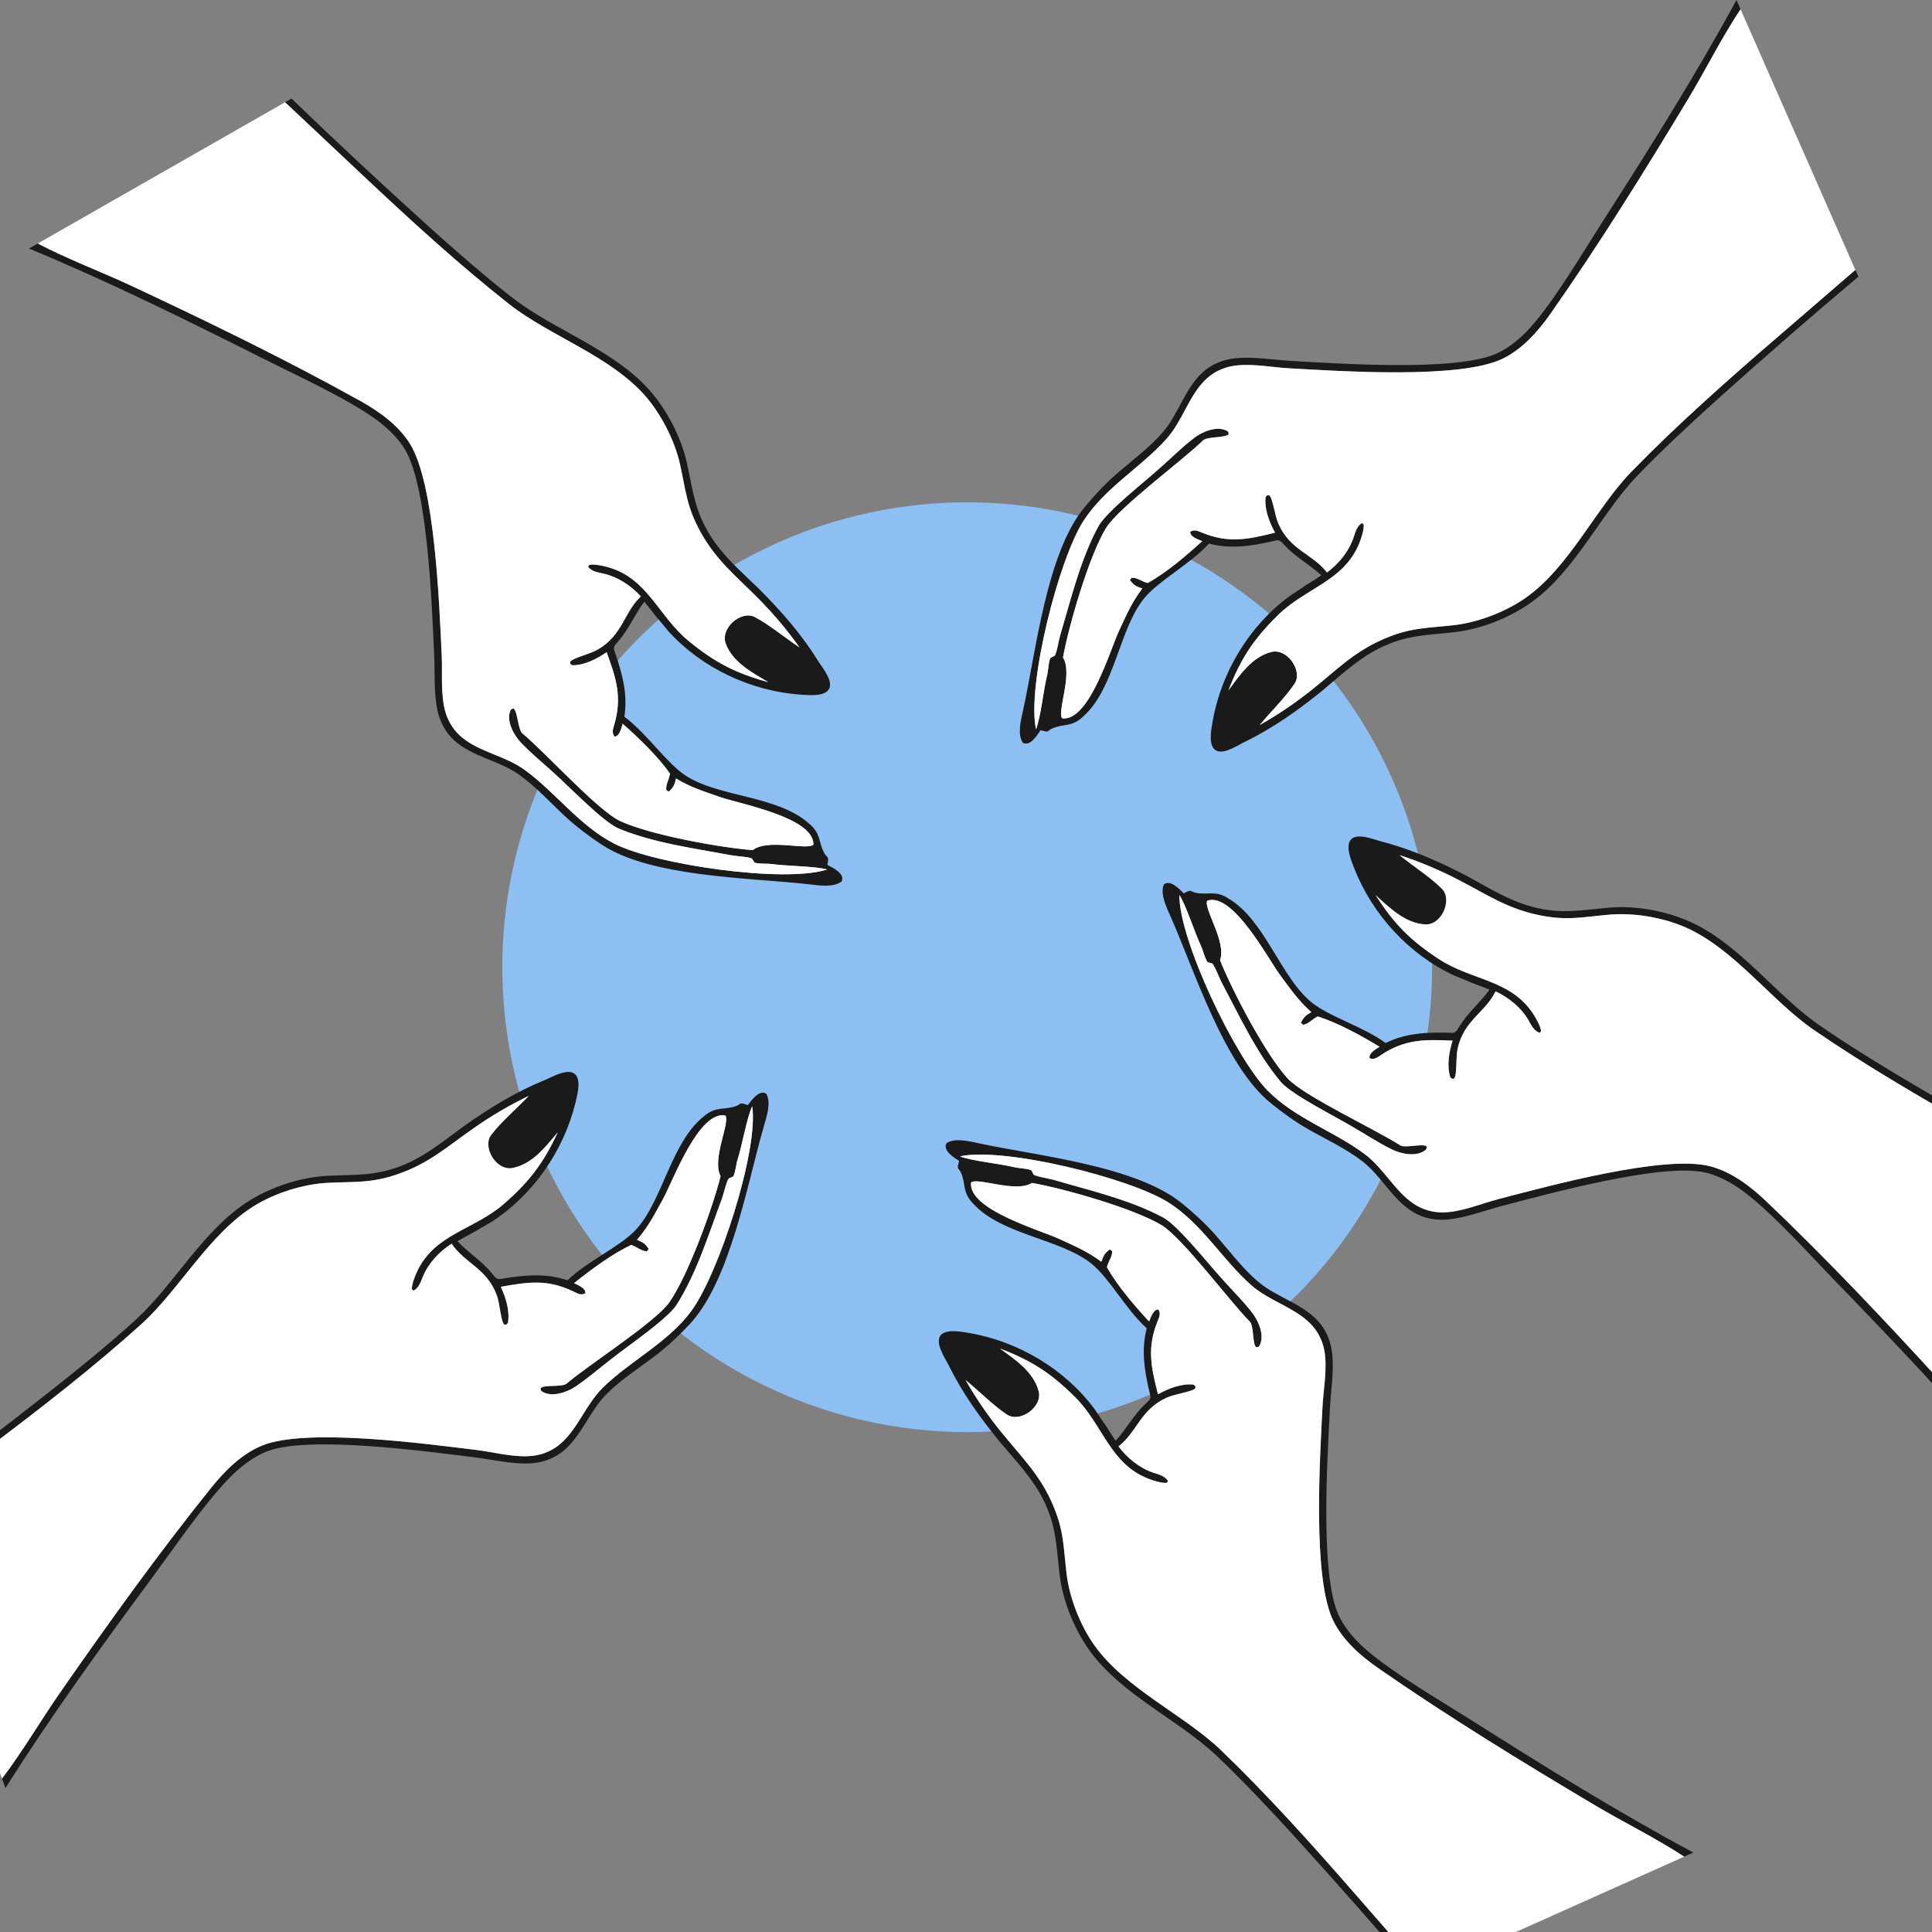 <?xml version="1.0" encoding="UTF-8"?> <svg xmlns="http://www.w3.org/2000/svg" width="800" height="800" viewBox="0 0 800 800" fill="none"><rect x="0" y="0" width="800" height="800" fill="#808080" stroke="none"/><g clip-path="url(#clip0_214_215)"><circle cx="400.5" cy="400.5" r="192.5" fill="#8EBFF3"></circle><path d="M859.19 487.121C836.905 474.946 813.903 461.8 792.028 448.903C780.053 441.843 763.977 431.983 752.64 424.013C735.224 411.771 720.376 391.094 700.193 381.847C690.099 377.223 677.332 374.879 666.304 375.842C654.353 376.885 646.285 378.688 634.292 375.44C624.767 372.861 616.376 367.588 607.679 362.879C596.134 356.854 584.697 351.743 572.061 348.464C568.689 347.589 560.906 344.227 558.87 348.435C557.41 351.454 559.639 356.547 560.727 359.484C568.274 378.672 583.309 395.143 602.04 403.892C603.204 404.436 608.849 406.583 609.459 406.983C611.821 407.879 614.472 408.821 616.771 409.802C613.025 415.059 607.807 419.285 604.39 424.911C602.702 427.69 602.719 427.831 599.422 427.619C590.401 427.424 582.087 427.809 573.764 431.886C564.524 425.088 550.424 421.036 543.028 415C530.28 404.596 523.731 380.943 508.724 372.079C503.215 368.456 500.168 370.772 495.077 369.671C492.513 369.117 493.787 368.027 490.125 369.921C488.334 368.08 484.459 363.976 481.873 366.317C480.331 370.304 483.085 375.817 484.703 379.48C494.651 402.001 506.982 441.334 526.281 456.847C531.103 460.735 535.964 464.282 541.347 467.38C548.97 471.767 557.253 475.51 564.218 480.928C572.102 487.062 576.676 496.878 585.334 501.994C589.734 504.593 594.859 505.473 599.904 504.928C607.275 504.134 614.76 501.231 621.942 499.353C641.187 494.32 687.599 481.566 705.701 485.431C712.376 486.856 718.691 490.679 723.964 494.897C735.815 504.375 749.337 519.506 760.216 530.746C784.932 556.283 809.529 582.126 832.337 609.399L833.232 605.324C823.332 595.432 814.121 583.559 804.569 573.122C780.906 547.267 756.636 521.456 731.227 497.305C724.723 491.123 716.962 485.236 708.143 482.932C689.14 477.969 640.864 491.225 620.57 496.5C613.244 498.403 604.874 502.013 597.277 502.033C593.059 502.045 588.95 500.831 585.436 498.493C577.49 493.205 572.926 483.689 564.975 477.788C552.114 468.244 536.211 463.137 524.76 451.45C511.475 437.889 488.13 389.196 488.36 370.618C491.113 374.728 494.816 386.53 497.246 391.558C498.172 393.473 498.676 396.221 499.955 398.359C502.079 399.206 501.841 398.27 503.078 400.717C504.147 402.834 504.948 405.119 506.062 407.216C513.393 420.996 520.389 436.178 530.48 448.158C535.337 453.556 553.267 462.485 560.195 466.66C565.844 469.901 570.456 473.065 576.38 475.976C580.113 477.811 586.767 479.254 590.425 476.041C590.858 475.66 590.696 475.27 590.685 474.668C589.141 473.376 581.788 475.569 579.749 474.237C570.059 467.906 540.008 453.967 533.166 446.534C524.01 436.589 510.196 410.173 505.189 397.597C507.975 390.135 498.308 376.247 499.87 372.948C510.599 369.33 524.967 396.925 530.275 404.051C534.552 409.792 537.417 414.094 542.988 419.098C540.533 420.584 539.952 420.989 538.667 423.535L539.582 424.35C541.897 424.004 543.201 422.086 545.662 420.881C554.048 423.551 563.667 428.855 571.24 433.432C569.798 434.345 566.526 436.262 567.151 438.203C569.011 438.896 570.181 437.975 571.818 436.889C581.767 430.29 589.755 430.378 601.489 430.898C600.023 435.599 599.02 441.269 600.536 446.064C601.45 446.838 600.933 446.705 602.066 446.643C603.43 445.388 602.714 438.073 603.578 434.191C606.201 422.414 614.972 419.33 619.287 410.498C624.776 413.053 629.926 417.236 632.953 422.516C634.12 424.553 635.21 426.901 637.573 427.695L638.117 426.947C637.845 424.829 636.123 421.776 634.922 419.922C625.57 405.492 609.333 406.1 595.576 396.998C583.903 389.276 577.209 382.519 569.641 370.669C575.308 375.822 581.839 382.317 590.089 382.775C596.94 383.229 601.554 372.527 597.06 368.018C592.299 363.242 584.929 358.498 579.548 354.098C588.137 356.895 595.823 360.151 603.831 364.273C615.718 370.39 624.083 376.265 637.523 378.987C649.101 381.333 655.348 379.675 666.721 378.718C676.743 377.875 688.793 379.951 698.008 384.024C718.15 392.928 733.687 414.55 751.031 426.445C772.973 441.496 797.248 455.596 820.424 468.636L858.532 490.119L859.19 487.121Z" fill="#1A1A1A"></path><path d="M858.532 490.119L820.424 468.636C797.248 455.596 772.973 441.496 751.031 426.445C733.687 414.55 718.149 392.928 698.007 384.024C688.793 379.951 676.743 377.875 666.721 378.718C655.348 379.675 649.101 381.333 637.523 378.987C624.083 376.265 615.718 370.39 603.831 364.273C595.823 360.151 588.137 356.895 579.548 354.098C584.929 358.498 592.299 363.242 597.059 368.018C601.554 372.527 596.94 383.229 590.089 382.775C581.839 382.317 575.308 375.822 569.641 370.669C577.208 382.519 583.903 389.276 595.575 396.998C609.333 406.1 625.57 405.492 634.922 419.922C636.123 421.776 637.845 424.829 638.117 426.947L637.573 427.695C635.21 426.901 634.12 424.553 632.952 422.516C629.926 417.236 624.776 413.053 619.287 410.498C614.972 419.33 606.201 422.414 603.578 434.191C602.714 438.073 603.43 445.388 602.066 446.643C600.933 446.705 601.45 446.838 600.536 446.064C599.02 441.269 600.023 435.599 601.489 430.898C589.755 430.378 581.767 430.29 571.818 436.889C570.181 437.975 569.011 438.896 567.15 438.203C566.525 436.262 569.798 434.345 571.24 433.432C563.666 428.855 554.048 423.551 545.662 420.882C543.201 422.086 541.897 424.004 539.581 424.35L538.667 423.535C539.952 420.989 540.533 420.584 542.988 419.098C537.417 414.094 534.552 409.792 530.275 404.051C524.966 396.925 510.599 369.33 499.87 372.948C498.308 376.247 507.975 390.135 505.188 397.597C510.196 410.173 524.01 436.589 533.165 446.534C540.007 453.967 570.059 467.906 579.749 474.237C581.788 475.569 589.141 473.376 590.685 474.668C590.696 475.27 590.858 475.66 590.425 476.041C586.766 479.254 580.113 477.811 576.38 475.976C570.456 473.065 565.844 469.901 560.195 466.66C553.267 462.485 535.337 453.556 530.48 448.158C520.389 436.178 513.393 420.996 506.062 407.216C504.947 405.119 504.147 402.834 503.078 400.717C501.841 398.27 502.079 399.206 499.955 398.359C498.676 396.221 498.172 393.473 497.246 391.558C494.816 386.53 491.112 374.728 488.36 370.618C488.13 389.196 511.475 437.889 524.76 451.45C536.211 463.137 552.114 468.244 564.975 477.788C572.926 483.689 577.49 493.205 585.436 498.493C588.949 500.831 593.059 502.045 597.277 502.033C604.874 502.013 613.244 498.403 620.569 496.5C640.863 491.225 689.14 477.969 708.143 482.932C716.962 485.236 724.723 491.123 731.227 497.305C756.636 521.456 780.906 547.267 804.569 573.122C814.121 583.559 823.332 595.432 833.232 605.324L858.532 490.119Z" fill="white"></path><path d="M586.921 818.241C570.471 798.895 552.925 779.045 535.851 760.248C526.504 749.958 513.583 736.221 503.475 726.74C487.949 712.175 464.686 701.84 451.53 683.957C444.951 675.014 440.062 662.99 438.763 651.997C437.356 640.083 437.481 631.817 431.864 620.734C427.403 611.932 420.534 604.788 414.156 597.23C405.91 587.15 398.581 576.99 392.802 565.285C391.26 562.161 386.387 555.223 390.093 552.375C392.753 550.331 398.192 551.479 401.289 551.947C421.61 555.437 440.794 566.811 453.166 583.373C453.936 584.402 457.185 589.493 457.701 590.009C459.058 592.139 460.52 594.544 461.947 596.595C466.334 591.859 469.411 585.891 474.225 581.402C476.602 579.185 476.744 579.172 475.866 575.987C473.842 567.194 472.53 558.975 474.83 549.997C466.295 542.332 459.462 529.35 452.049 523.335C439.272 512.967 414.781 511.362 403.052 498.47C398.385 493.812 400.034 490.358 397.921 485.597C396.857 483.2 396.049 484.669 397.159 480.698C394.993 479.318 390.187 476.359 391.953 473.351C395.544 471.031 401.501 472.607 405.416 473.446C429.489 478.61 470.507 482.689 489.619 498.432C494.407 502.363 498.867 506.402 502.995 511.043C508.84 517.616 514.187 524.965 520.908 530.683C528.517 537.157 539.057 539.64 545.826 547.077C549.265 550.857 551.168 555.697 551.66 560.747C552.38 568.126 551.059 576.044 550.68 583.458C549.664 603.325 546.609 651.36 554.072 668.298C556.824 674.544 561.851 679.95 567.052 684.257C578.74 693.934 596.304 704.098 609.521 712.466C639.548 731.476 669.85 750.308 701.19 767.097L697.382 768.801C685.684 761.118 672.187 754.512 660.026 747.281C629.902 729.367 599.697 710.848 570.886 690.879C563.511 685.766 556.169 679.364 552.122 671.197C543.4 653.6 546.568 603.637 547.607 582.694C547.982 575.135 549.815 566.206 548.292 558.763C547.446 554.631 545.422 550.854 542.418 547.889C535.626 541.184 525.381 538.649 517.987 532.062C506.028 521.41 497.796 506.877 484.025 498.04C468.048 487.788 415.627 474.827 397.483 478.828C402.067 480.688 414.374 481.915 419.792 483.273C421.855 483.79 424.648 483.725 427.001 484.543C428.262 486.451 427.298 486.408 429.945 487.122C432.235 487.738 434.635 488.057 436.915 488.723C451.897 493.1 468.184 496.864 481.965 504.31C488.238 507.969 500.624 523.71 506.12 529.644C510.441 534.517 514.477 538.389 518.531 543.598C521.086 546.88 523.852 553.102 521.449 557.336C521.164 557.838 520.749 557.758 520.158 557.871C518.579 556.622 519.232 548.976 517.513 547.25C509.345 539.049 489.589 512.458 480.921 507.269C469.323 500.326 440.65 492.169 427.319 489.822C420.579 494.067 405.016 487.425 402.104 489.624C400.742 500.864 430.68 509.324 438.736 513.073C445.227 516.094 450.022 518.025 456.053 522.463C457.01 519.757 457.288 519.106 459.52 517.331L460.503 518.06C460.636 520.397 459.022 522.064 458.343 524.718C462.661 532.387 469.81 540.727 475.83 547.212C476.431 545.614 477.643 542.021 479.671 542.238C480.728 543.919 480.063 545.252 479.333 547.076C474.893 558.158 476.603 565.961 479.497 577.345C483.802 574.954 489.15 572.82 494.153 573.33C495.096 574.066 494.861 573.588 495.031 574.709C494.08 576.3 486.771 577.086 483.146 578.721C472.148 583.683 470.91 592.897 463.14 598.918C466.757 603.772 471.9 607.965 477.685 609.855C479.916 610.584 482.436 611.174 483.695 613.327L483.073 614.011C480.944 614.175 477.604 613.11 475.545 612.31C459.516 606.087 456.811 590.065 445.103 578.444C435.169 568.584 427.193 563.403 414.053 558.402C420.249 562.904 427.936 567.978 430.062 575.963C431.899 582.579 422.358 589.272 417.029 585.787C411.385 582.097 405.242 575.845 399.841 571.47C404.325 579.311 409.075 586.176 414.738 593.179C423.144 603.574 430.597 610.571 435.993 623.177C440.643 634.036 440.289 640.49 441.664 651.82C442.875 661.804 447.357 673.181 453.218 681.375C466.029 699.287 490.358 710.106 505.53 724.671C524.726 743.096 543.466 763.998 560.943 784.04L589.723 816.987L586.921 818.241Z" fill="#1A1A1A"></path><path d="M589.723 816.987L560.943 784.04C543.465 763.998 524.725 743.096 505.53 724.671C490.358 710.106 466.029 699.287 453.218 681.375C447.356 673.18 442.875 661.804 441.663 651.82C440.289 640.49 440.643 634.036 435.993 623.176C430.596 610.57 423.144 603.574 414.738 593.178C409.075 586.176 404.325 579.311 399.841 571.47C405.242 575.845 411.385 582.097 417.029 585.787C422.358 589.271 431.898 582.579 430.061 575.963C427.936 567.978 420.249 562.904 414.053 558.402C427.193 563.403 435.169 568.584 445.103 578.444C456.811 590.065 459.515 606.087 475.545 612.31C477.604 613.109 480.944 614.175 483.073 614.011L483.695 613.327C482.436 611.174 479.916 610.584 477.684 609.855C471.9 607.964 466.757 603.772 463.139 598.917C470.91 592.897 472.147 583.683 483.146 578.721C486.77 577.086 494.079 576.3 495.031 574.709C494.861 573.588 495.096 574.066 494.152 573.329C489.15 572.819 483.802 574.954 479.497 577.345C476.602 565.961 474.893 558.157 479.333 547.075C480.063 545.252 480.727 543.919 479.671 542.238C477.643 542.02 476.43 545.614 475.83 547.211C469.81 540.727 462.661 532.387 458.343 524.718C459.022 522.064 460.635 520.397 460.503 518.06L459.52 517.33C457.288 519.106 457.01 519.757 456.053 522.463C450.022 518.025 445.227 516.094 438.736 513.073C430.68 509.324 400.741 500.864 402.104 489.624C405.016 487.424 420.579 494.067 427.319 489.822C440.65 492.169 469.322 500.326 480.921 507.269C489.588 512.458 509.344 539.049 517.512 547.25C519.231 548.976 518.579 556.621 520.158 557.871C520.749 557.758 521.164 557.838 521.449 557.336C523.852 553.101 521.086 546.88 518.531 543.598C514.477 538.389 510.441 534.516 506.12 529.644C500.624 523.709 488.237 507.968 481.965 504.31C468.183 496.864 451.897 493.1 436.914 488.723C434.635 488.057 432.234 487.738 429.945 487.121C427.297 486.408 428.262 486.451 427.001 484.543C424.648 483.725 421.855 483.79 419.792 483.273C414.374 481.915 402.066 480.688 397.483 478.828C415.626 474.827 468.048 487.788 484.025 498.04C497.796 506.877 506.028 521.409 517.987 532.062C525.381 538.649 535.626 541.183 542.418 547.889C545.421 550.854 547.445 554.631 548.291 558.763C549.815 566.206 547.982 575.134 547.607 582.694C546.567 603.636 543.4 653.599 552.121 671.197C556.169 679.364 563.511 685.766 570.886 690.879C599.697 710.848 629.902 729.366 660.026 747.281C672.186 754.512 685.683 761.118 697.382 768.801L589.723 816.987Z" fill="white"></path><path d="M-40.594 622.772C-20.122 607.747 0.931 591.663 20.9 575.976C31.831 567.389 46.456 555.482 56.635 546.078C72.272 531.632 84.243 509.167 103.02 497.323C112.411 491.399 124.753 487.382 135.812 486.872C147.796 486.319 156.031 487.035 167.488 482.224C176.586 478.403 184.202 472.063 192.197 466.241C202.84 458.736 213.498 452.152 225.586 447.225C228.812 445.91 236.08 441.544 238.657 445.445C240.505 448.243 238.971 453.587 238.283 456.643C233.35 476.662 220.635 494.984 203.231 506.142C202.149 506.836 196.84 509.713 196.288 510.19C194.066 511.392 191.563 512.678 189.415 513.955C193.826 518.669 199.558 522.165 203.692 527.287C205.734 529.817 205.736 529.96 208.976 529.311C217.891 527.92 226.182 527.199 234.973 530.134C243.229 522.169 256.666 516.282 263.195 509.318C274.449 497.314 277.8 473 291.497 462.222C296.477 457.9 299.804 459.791 304.704 458.024C307.171 457.134 305.764 456.223 309.645 457.614C311.176 455.552 314.472 450.97 317.346 452.947C319.403 456.694 317.406 462.524 316.288 466.369C309.418 490.011 302.418 530.633 285.349 548.571C281.086 553.065 276.739 557.225 271.815 561.011C264.842 566.371 257.129 571.18 250.945 577.475C243.945 584.602 240.714 594.938 232.812 601.158C228.797 604.318 223.833 605.87 218.761 606.001C211.35 606.192 203.546 604.308 196.178 603.4C176.435 600.967 128.741 594.487 111.312 600.721C104.886 603.02 99.134 607.647 94.467 612.528C83.98 623.495 72.587 640.288 63.295 652.872C42.188 681.464 21.24 710.343 2.254 740.404L0.826 736.483C9.325 725.364 16.879 712.374 24.96 700.761C44.982 671.994 65.611 643.189 87.588 615.879C93.215 608.888 100.125 602.023 108.56 598.569C126.736 591.127 176.345 597.856 197.16 600.39C204.673 601.304 213.448 603.771 220.98 602.782C225.163 602.234 229.075 600.485 232.247 597.701C239.42 591.405 242.68 581.368 249.778 574.463C261.258 563.296 276.342 556.124 286.141 543.019C297.508 527.815 314.181 476.454 311.487 458.071C309.305 462.51 307.201 474.699 305.46 480.006C304.796 482.026 304.662 484.817 303.678 487.105C301.685 488.227 301.796 487.268 300.895 489.858C300.117 492.097 299.627 494.469 298.8 496.695C293.364 511.326 288.446 527.302 280.034 540.516C275.936 546.511 259.35 557.741 253.038 562.799C247.87 566.761 243.719 570.51 238.233 574.182C234.777 576.496 228.374 578.81 224.322 576.111C223.841 575.791 223.951 575.382 223.881 574.785C225.24 573.299 232.819 574.496 234.663 572.905C243.427 565.344 271.362 547.538 277.157 539.263C284.911 528.191 295.096 500.175 298.389 487.045C294.637 480.019 302.374 464.97 300.389 461.909C289.274 459.747 278.697 489.004 274.382 496.772C270.905 503.03 268.636 507.675 263.778 513.374C266.409 514.521 267.039 514.845 268.65 517.199L267.852 518.127C265.512 518.092 263.964 516.364 261.365 515.497C253.407 519.256 244.579 525.79 237.68 531.331C239.23 532.045 242.728 533.511 242.366 535.518C240.614 536.452 239.332 535.694 237.566 534.835C226.829 529.615 218.923 530.762 207.362 532.836C209.439 537.3 211.186 542.788 210.32 547.741C209.517 548.629 210.012 548.429 208.881 548.518C207.362 547.456 207.101 540.11 205.729 536.377C201.565 525.052 192.463 523.16 187.013 514.979C181.912 518.24 177.363 523.07 175.064 528.705C174.178 530.879 173.409 533.35 171.172 534.452L170.534 533.783C170.523 531.647 171.824 528.392 172.768 526.396C180.121 510.852 196.295 509.299 208.723 498.451C219.267 489.247 225.005 481.662 230.932 468.912C226 474.772 220.389 482.076 212.273 483.626C205.543 484.985 199.548 474.991 203.405 469.925C207.489 464.559 214.164 458.878 218.913 453.803C210.772 457.715 203.586 461.963 196.196 467.111C185.226 474.753 177.715 481.686 164.756 486.169C153.592 490.03 147.18 489.216 135.78 489.778C125.735 490.273 114.068 493.93 105.475 499.191C86.693 510.689 74.164 534.182 58.553 548.275C38.803 566.105 16.615 583.304 -4.625 599.305L-39.544 625.656L-40.594 622.772Z" fill="#1A1A1A"></path><path d="M-39.545 625.656L-4.626 599.305C16.614 583.304 38.802 566.105 58.551 548.275C74.163 534.182 86.692 510.689 105.474 499.191C114.067 493.93 125.734 490.273 135.779 489.778C147.179 489.216 153.591 490.03 164.755 486.169C177.714 481.686 185.225 474.753 196.195 467.111C203.585 461.963 210.771 457.715 218.912 453.803C214.163 458.878 207.488 464.559 203.404 469.925C199.547 474.991 205.541 484.985 212.272 483.626C220.388 482.076 225.999 474.772 230.931 468.912C225.004 481.662 219.266 489.247 208.722 498.451C196.294 509.299 180.12 510.852 172.767 526.396C171.823 528.392 170.521 531.647 170.533 533.783L171.171 534.452C173.408 533.35 174.177 530.879 175.063 528.705C177.362 523.07 181.911 518.24 187.012 514.979C192.462 523.16 201.564 525.052 205.728 536.377C207.1 540.11 207.361 547.456 208.88 548.518C210.011 548.43 209.516 548.63 210.319 547.741C211.185 542.788 209.438 537.3 207.361 532.836C218.922 530.762 226.828 529.615 237.564 534.835C239.331 535.694 240.613 536.452 242.365 535.518C242.727 533.511 239.229 532.045 237.679 531.331C244.578 525.79 253.406 519.256 261.364 515.497C263.963 516.364 265.511 518.092 267.851 518.127L268.649 517.199C267.038 514.845 266.408 514.521 263.777 513.374C268.635 507.675 270.904 503.03 274.381 496.772C278.696 489.004 289.273 459.747 300.388 461.909C302.373 464.97 294.636 480.019 298.388 487.045C295.095 500.175 284.91 528.191 277.156 539.263C271.361 547.538 243.426 565.344 234.662 572.905C232.818 574.496 225.239 573.299 223.88 574.785C223.95 575.382 223.84 575.791 224.32 576.111C228.373 578.81 234.776 576.496 238.232 574.182C243.718 570.51 247.869 566.761 253.037 562.799C259.349 557.741 275.935 546.511 280.033 540.516C288.445 527.302 293.362 511.326 298.799 496.695C299.626 494.469 300.116 492.097 300.894 489.858C301.795 487.268 301.684 488.227 303.677 487.105C304.661 484.817 304.795 482.026 305.458 480.006C307.2 474.699 309.304 462.51 311.486 458.071C314.18 476.454 297.507 527.815 286.14 543.019C276.341 556.124 261.257 563.296 249.777 574.463C242.679 581.368 239.419 591.405 232.246 597.701C229.074 600.485 225.162 602.234 220.979 602.782C213.447 603.771 204.672 601.304 197.158 600.39C176.344 597.856 126.735 591.127 108.559 598.569C100.124 602.023 93.213 608.888 87.587 615.879C65.61 643.189 44.981 671.994 24.959 700.761C16.878 712.374 9.324 725.364 0.825 736.483L-39.545 625.656Z" fill="white"></path><path d="M769.509 114.567C750.067 130.903 730.114 148.333 711.217 165.296C700.872 174.582 687.06 187.422 677.52 197.474C662.864 212.915 652.392 236.116 634.433 249.167C625.451 255.694 613.399 260.512 602.398 261.746C590.476 263.084 582.211 262.911 571.095 268.463C562.267 272.872 555.083 279.698 547.487 286.032C537.36 294.219 527.157 301.488 515.418 307.198C512.285 308.721 505.319 313.554 502.492 309.831C500.464 307.16 501.644 301.727 502.13 298.633C505.739 278.333 517.225 259.216 533.86 246.941C534.894 246.178 540.003 242.958 540.522 242.445C542.661 241.101 545.074 239.653 547.133 238.238C542.423 233.824 536.473 230.712 532.012 225.871C529.809 223.481 529.798 223.338 526.607 224.198C517.802 226.171 509.576 227.435 500.612 225.082C492.896 233.572 479.875 240.328 473.816 247.705C463.374 260.422 461.625 284.903 448.665 296.556C443.979 301.195 440.535 299.526 435.761 301.612C433.358 302.661 434.822 303.478 430.858 302.344C429.465 304.503 426.478 309.291 423.48 307.507C421.181 303.903 422.792 297.955 423.655 294.045C428.959 270.002 433.28 229.009 449.135 209.99C453.094 205.226 457.159 200.789 461.824 196.689C468.431 190.883 475.811 185.578 481.569 178.891C488.087 171.321 490.632 160.795 498.109 154.07C501.909 150.653 506.76 148.779 511.812 148.316C519.195 147.639 527.106 149.007 534.517 149.429C554.378 150.562 602.394 153.899 619.376 146.536C625.638 143.821 631.073 138.825 635.41 133.649C645.156 122.018 655.423 104.514 663.869 91.347C683.055 61.432 702.064 31.241 719.036 -3.66071e-05L720.718 3.818C712.967 15.471 706.282 28.929 698.98 41.046C680.889 71.065 662.193 101.161 642.055 129.854C636.899 137.199 630.454 144.503 622.264 148.503C604.615 157.121 554.671 153.66 533.736 152.497C526.178 152.079 517.26 150.193 509.809 151.673C505.672 152.495 501.883 154.496 498.9 157.482C492.155 164.235 489.56 174.465 482.931 181.82C472.208 193.716 457.628 201.863 448.709 215.581C438.364 231.499 425.096 283.843 428.99 302.009C430.876 297.437 432.176 285.137 433.566 279.727C434.095 277.667 434.046 274.873 434.878 272.525C436.793 271.276 436.745 272.24 437.474 269.596C438.104 267.311 438.437 264.912 439.116 262.637C443.581 247.68 447.44 231.416 454.967 217.678C458.663 211.428 474.476 199.134 480.443 193.673C485.341 189.38 489.237 185.367 494.469 181.343C497.766 178.808 504.004 176.079 508.225 178.506C508.725 178.794 508.643 179.209 508.751 179.8C507.493 181.372 499.852 180.675 498.115 182.384C489.867 190.503 463.16 210.103 457.92 218.74C450.909 230.297 442.584 258.921 440.159 272.238C444.364 279.003 437.631 294.527 439.813 297.452C451.045 298.88 459.68 268.992 463.477 260.958C466.536 254.485 468.495 249.702 472.968 243.696C470.268 242.724 469.618 242.442 467.856 240.199L468.591 239.221C470.929 239.102 472.587 240.725 475.237 241.42C482.931 237.147 491.312 230.047 497.832 224.065C496.238 223.455 492.652 222.222 492.881 220.195C494.569 219.148 495.897 219.821 497.717 220.562C508.773 225.066 516.586 223.403 527.987 220.575C525.621 216.257 523.518 210.896 524.057 205.896C524.8 204.957 524.32 205.189 525.442 205.026C527.028 205.987 527.77 213.3 529.384 216.934C534.281 227.962 543.488 229.253 549.463 237.059C554.339 233.47 558.561 228.352 560.485 222.578C561.227 220.351 561.832 217.835 563.992 216.589L564.673 217.215C564.825 219.345 563.739 222.678 562.928 224.732C556.611 240.725 540.573 243.335 528.884 254.975C518.966 264.851 513.738 272.797 508.66 285.907C513.198 279.737 518.318 272.08 526.314 270.002C532.941 268.204 539.578 277.783 536.062 283.091C532.339 288.714 526.051 294.82 521.645 300.195C529.512 295.758 536.404 291.048 543.44 285.426C553.885 277.081 560.925 269.67 573.562 264.347C584.449 259.762 590.9 260.153 602.238 258.845C612.23 257.692 623.632 253.278 631.861 247.464C649.848 234.759 660.81 210.494 675.463 195.408C694 176.32 715.012 157.703 735.156 140.344L768.271 111.758L769.509 114.567Z" fill="#1A1A1A"></path><path d="M768.271 111.758L735.156 140.344C715.012 157.703 694 176.32 675.462 195.408C660.809 210.494 649.847 234.759 631.86 247.465C623.631 253.278 612.229 257.692 602.238 258.845C590.9 260.153 584.448 259.762 573.562 264.347C560.924 269.67 553.884 277.081 543.439 285.426C536.403 291.048 529.511 295.758 521.644 300.196C526.05 294.82 532.338 288.714 536.062 283.092C539.577 277.783 532.94 268.204 526.314 270.002C518.317 272.08 513.197 279.737 508.66 285.907C513.738 272.797 518.966 264.851 528.884 254.975C540.573 243.335 556.61 240.725 562.928 224.732C563.739 222.678 564.824 219.345 564.673 217.215L563.992 216.589C561.832 217.835 561.227 220.351 560.485 222.579C558.561 228.352 554.338 233.47 549.462 237.059C543.488 229.253 534.281 227.962 529.384 216.934C527.77 213.3 527.027 205.987 525.442 205.026C524.319 205.189 524.799 204.957 524.057 205.896C523.517 210.896 525.621 216.257 527.986 220.575C516.586 223.403 508.772 225.066 497.716 220.562C495.897 219.821 494.568 219.148 492.881 220.195C492.652 222.222 496.238 223.455 497.832 224.065C491.312 230.047 482.931 237.147 475.236 241.42C472.586 240.725 470.929 239.102 468.591 239.221L467.856 240.199C469.618 242.442 470.267 242.724 472.968 243.696C468.494 249.702 466.535 254.485 463.476 260.958C459.68 268.992 451.045 298.88 439.812 297.452C437.63 294.527 444.364 279.003 440.158 272.238C442.583 258.921 450.909 230.297 457.92 218.74C463.159 210.103 489.866 190.503 498.115 182.384C499.851 180.675 507.493 181.372 508.751 179.801C508.642 179.209 508.725 178.794 508.224 178.506C504.004 176.079 497.766 178.808 494.469 181.343C489.236 185.367 485.34 189.38 480.443 193.673C474.476 199.134 458.662 211.428 454.967 217.679C447.44 231.416 443.581 247.68 439.116 262.637C438.437 264.912 438.104 267.311 437.473 269.596C436.744 272.24 436.793 271.276 434.878 272.525C434.046 274.873 434.095 277.667 433.565 279.727C432.176 285.137 430.876 297.437 428.99 302.009C425.095 283.843 438.364 231.499 448.709 215.581C457.627 201.863 472.208 193.716 482.93 181.82C489.56 174.465 492.155 164.235 498.9 157.482C501.883 154.496 505.671 152.495 509.809 151.673C517.26 150.193 526.178 152.079 533.735 152.498C554.671 153.66 604.615 157.121 622.263 148.503C630.454 144.503 636.899 137.199 642.054 129.854C662.193 101.161 680.888 71.065 698.979 41.047C706.281 28.929 712.967 15.471 720.718 3.818L768.271 111.758Z" fill="white"></path><path d="M120.711 40.812C138.977 58.455 158.383 76.491 177.215 93.526C187.524 102.851 201.729 115.256 212.716 123.702C229.594 136.676 253.757 144.684 268.601 161.192C276.025 169.448 282.068 180.935 284.437 191.749C287.004 203.467 287.69 211.706 294.365 222.186C299.666 230.508 307.201 236.945 314.289 243.843C323.483 253.066 331.772 262.46 338.668 273.543C340.509 276.501 346.038 282.928 342.629 286.126C340.182 288.42 334.657 287.81 331.529 287.647C310.964 286.164 290.758 276.724 276.823 261.453C275.957 260.504 272.225 255.756 271.661 255.293C270.102 253.305 268.411 251.056 266.79 249.154C262.888 254.297 260.411 260.538 256.059 265.477C253.91 267.916 253.77 267.943 254.956 271.026C257.832 279.579 259.942 287.63 258.533 296.789C267.777 303.583 275.848 315.833 283.814 321.093C297.546 330.16 322.076 329.358 335.011 341.04C340.111 345.218 338.809 348.818 341.378 353.349C342.672 355.63 343.332 354.089 342.616 358.149C344.907 359.311 349.98 361.785 348.517 364.952C345.17 367.612 339.087 366.627 335.109 366.175C310.646 363.394 269.425 363.351 248.864 349.555C243.715 346.112 238.88 342.529 234.318 338.315C227.857 332.346 221.815 325.556 214.567 320.523C206.361 314.826 195.628 313.387 188.164 306.648C184.371 303.223 182.003 298.593 181.019 293.616C179.579 286.343 180.119 278.333 179.77 270.918C178.836 251.047 177.172 202.943 168.086 186.817C164.736 180.871 159.204 175.983 153.605 172.207C141.026 163.721 122.551 155.326 108.578 148.292C76.834 132.313 44.833 116.54 12 102.901L15.623 100.832C28.017 107.332 42.096 112.585 54.906 118.59C86.64 133.469 118.513 148.94 149.141 165.992C156.982 170.358 164.915 176.01 169.743 183.741C180.146 200.4 181.886 250.433 182.903 271.377C183.27 278.937 182.32 288.002 184.565 295.26C185.812 299.29 188.196 302.85 191.475 305.507C198.892 311.515 209.335 313.034 217.339 318.865C230.283 328.295 239.899 341.952 254.469 349.398C271.374 358.036 324.812 365.801 342.477 360.042C337.733 358.64 325.364 358.624 319.84 357.804C317.736 357.491 314.963 357.829 312.541 357.246C311.099 355.47 312.063 355.418 309.358 354.968C307.02 354.578 304.6 354.496 302.266 354.057C286.927 351.168 270.35 349.017 255.906 342.956C249.305 339.929 235.436 325.477 229.386 320.109C224.608 315.683 220.213 312.225 215.667 307.438C212.804 304.422 209.442 298.501 211.418 294.051C211.653 293.524 212.074 293.563 212.651 293.393C214.345 294.482 214.444 302.154 216.324 303.704C225.256 311.065 247.521 335.594 256.655 339.909C268.877 345.683 298.211 350.993 311.707 352.023C317.999 347.138 334.138 352.225 336.821 349.751C337.076 338.431 306.453 332.944 298.068 330.002C291.313 327.631 286.352 326.179 279.915 322.353C279.228 325.14 279.015 325.815 276.967 327.8L275.918 327.17C275.557 324.858 276.999 323.04 277.415 320.333C272.367 313.123 264.436 305.524 257.81 299.66C257.368 301.308 256.514 305.003 254.474 304.986C253.258 303.416 253.789 302.025 254.337 300.138C257.67 288.675 255.205 281.076 251.209 270.031C247.16 272.831 242.046 275.479 237.017 275.462C236.006 274.821 236.287 275.274 236.008 274.175C236.799 272.498 243.996 271.001 247.443 269.019C257.903 263.003 258.232 253.712 265.376 246.96C261.3 242.483 255.771 238.814 249.829 237.499C247.537 236.992 244.971 236.652 243.508 234.633L244.06 233.891C246.163 233.519 249.591 234.252 251.718 234.846C268.28 239.47 272.541 255.15 285.331 265.568C296.182 274.408 304.627 278.783 318.194 282.473C311.587 278.6 303.44 274.303 300.543 266.565C298.067 260.161 306.906 252.566 312.55 255.511C318.528 258.631 325.254 264.252 331.058 268.076C325.828 260.712 320.428 254.346 314.106 247.931C304.723 238.408 296.621 232.176 290.016 220.159C284.325 209.807 284.046 203.349 281.568 192.208C279.384 182.391 273.81 171.508 267.175 163.927C252.671 147.355 227.4 138.971 210.874 125.962C189.966 109.505 169.27 90.539 149.913 72.305L118.046 42.335L120.711 40.812Z" fill="#1A1A1A"></path><path d="M118.046 42.335L149.913 72.305C169.27 90.539 189.966 109.505 210.874 125.962C227.4 138.971 252.671 147.355 267.175 163.927C273.81 171.508 279.384 182.391 281.568 192.208C284.046 203.349 284.325 209.807 290.016 220.159C296.621 232.176 304.723 238.408 314.106 247.931C320.428 254.346 325.828 260.712 331.058 268.076C325.254 264.252 318.528 258.631 312.55 255.511C306.906 252.566 298.067 260.161 300.543 266.565C303.44 274.303 311.587 278.6 318.194 282.473C304.627 278.783 296.182 274.408 285.331 265.568C272.541 255.15 268.28 239.47 251.718 234.846C249.591 234.252 246.163 233.519 244.06 233.891L243.508 234.633C244.971 236.652 247.537 236.992 249.83 237.499C255.771 238.814 261.3 242.483 265.376 246.96C258.232 253.712 257.903 263.003 247.443 269.019C243.996 271.001 236.799 272.498 236.008 274.175C236.287 275.274 236.006 274.821 237.018 275.462C242.046 275.48 247.16 272.831 251.209 270.031C255.205 281.076 257.67 288.675 254.337 300.138C253.789 302.025 253.258 303.416 254.475 304.986C256.514 305.003 257.368 301.308 257.81 299.66C264.436 305.524 272.367 313.123 277.415 320.333C276.999 323.04 275.557 324.858 275.918 327.17L276.967 327.8C279.015 325.815 279.228 325.14 279.915 322.353C286.352 326.179 291.313 327.631 298.068 330.002C306.453 332.944 337.076 338.431 336.821 349.751C334.138 352.225 317.999 347.138 311.708 352.023C298.211 350.993 268.877 345.683 256.655 339.909C247.521 335.594 225.256 311.065 216.324 303.704C214.444 302.154 214.345 294.482 212.651 293.393C212.074 293.563 211.653 293.524 211.418 294.051C209.442 298.501 212.804 304.422 215.668 307.438C220.213 312.225 224.608 315.683 229.386 320.109C235.437 325.477 249.305 339.929 255.906 342.956C270.35 349.017 286.927 351.168 302.266 354.057C304.6 354.496 307.02 354.578 309.358 354.968C312.064 355.418 311.099 355.47 312.541 357.246C314.963 357.829 317.736 357.491 319.84 357.804C325.365 358.624 337.733 358.64 342.477 360.042C324.812 365.801 271.374 358.036 254.469 349.398C239.899 341.952 230.284 328.295 217.339 318.865C209.335 313.034 198.892 311.515 191.475 305.507C188.196 302.85 185.812 299.29 184.565 295.26C182.32 288.002 183.27 278.937 182.903 271.377C181.887 250.433 180.146 200.4 169.743 183.741C164.915 176.01 156.982 170.358 149.141 165.992C118.514 148.94 86.64 133.469 54.906 118.59C42.096 112.585 28.017 107.332 15.623 100.832L118.046 42.335Z" fill="white"></path></g><defs><clipPath id="clip0_214_215"><rect width="800" height="800" fill="white"></rect></clipPath></defs></svg> 